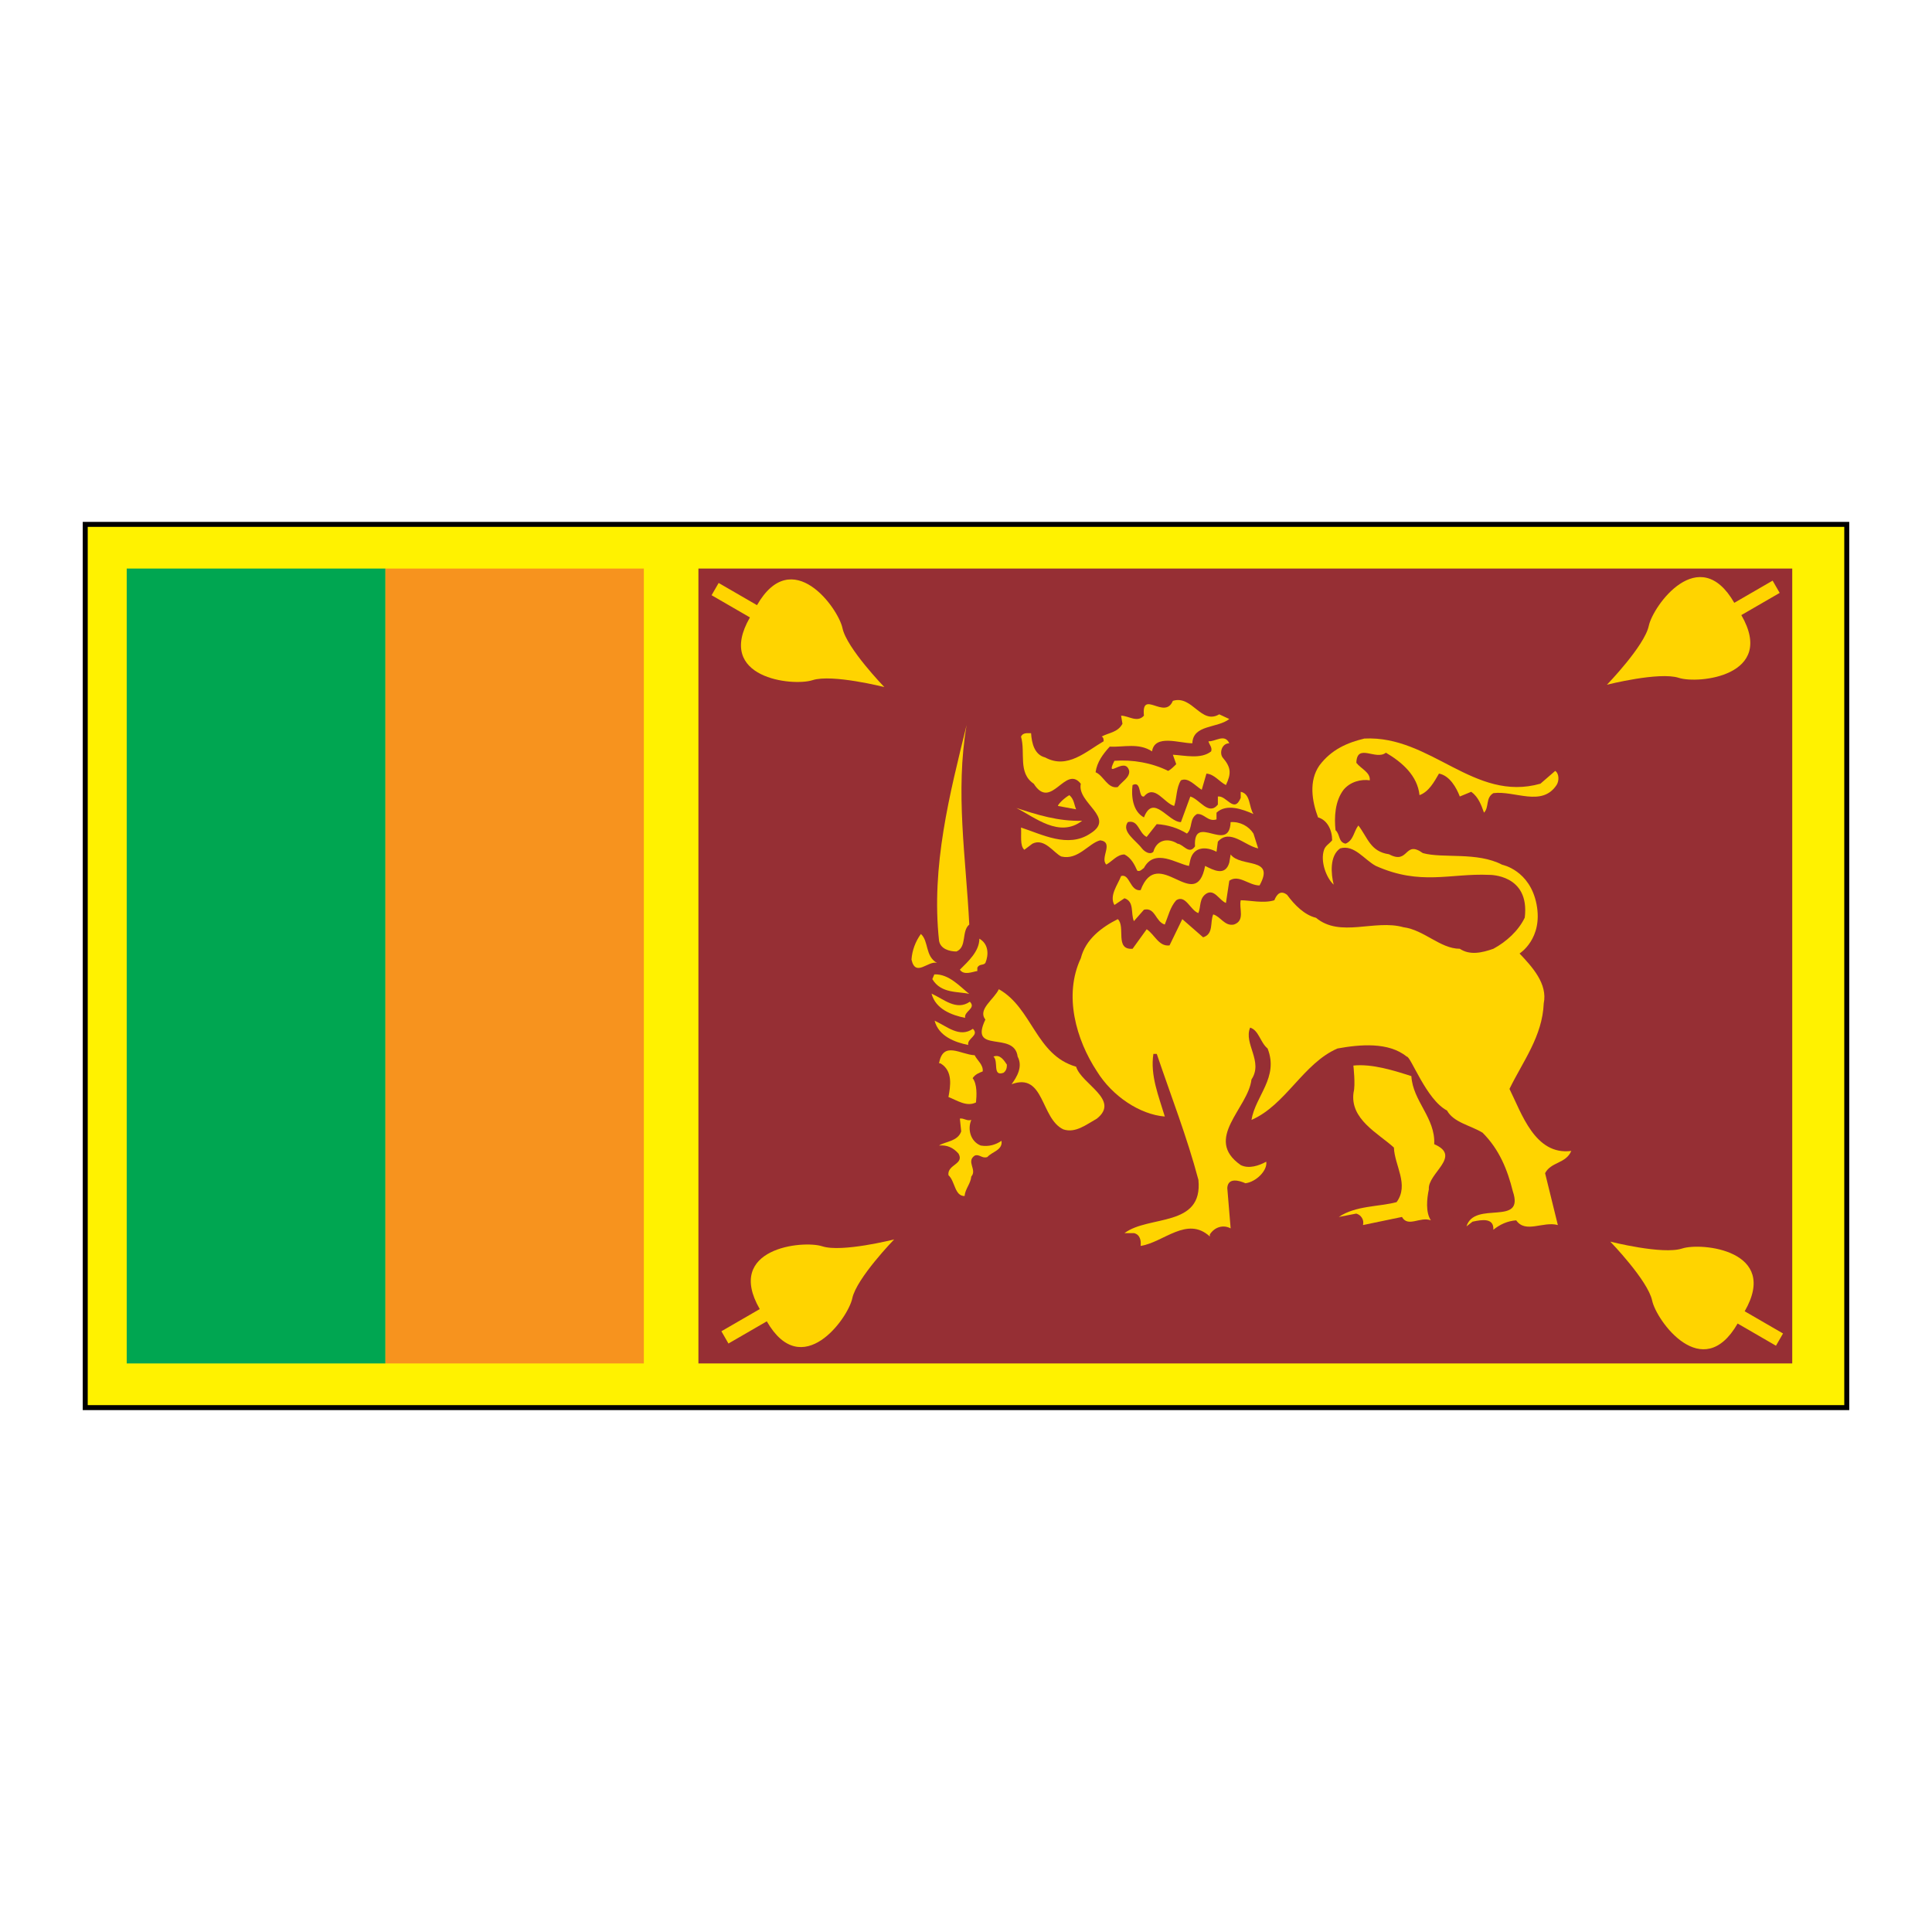 <?xml version="1.0" encoding="utf-8"?>
<!-- Generator: Adobe Illustrator 13.0.0, SVG Export Plug-In . SVG Version: 6.00 Build 14948)  -->
<!DOCTYPE svg PUBLIC "-//W3C//DTD SVG 1.0//EN" "http://www.w3.org/TR/2001/REC-SVG-20010904/DTD/svg10.dtd">
<svg version="1.0" id="Layer_1" xmlns="http://www.w3.org/2000/svg" xmlns:xlink="http://www.w3.org/1999/xlink" x="0px" y="0px"
	 width="192.756px" height="192.756px" viewBox="0 0 192.756 192.756" enable-background="new 0 0 192.756 192.756"
	 xml:space="preserve">
<g>
	<polygon fill-rule="evenodd" clip-rule="evenodd" fill="#FFFFFF" points="0,0 192.756,0 192.756,192.756 0,192.756 0,0 	"/>
	<polygon fill-rule="evenodd" clip-rule="evenodd" fill="#FFF200" points="184.252,140.438 184.252,52.317 8.504,52.317 
		8.504,140.438 184.252,140.438 	"/>
	<polygon fill-rule="evenodd" clip-rule="evenodd" fill="#962F34" points="178.812,136.031 178.812,56.724 69.682,56.724 
		69.682,136.031 178.812,136.031 	"/>
	<polygon fill-rule="evenodd" clip-rule="evenodd" fill="#F7931E" points="64.236,136.031 64.236,56.724 38.434,56.724 
		38.434,136.031 64.236,136.031 	"/>
	<polygon fill-rule="evenodd" clip-rule="evenodd" fill="#00A651" points="38.444,136.031 38.444,56.724 12.642,56.724 
		12.642,136.031 38.444,136.031 	"/>
	<path fill-rule="evenodd" clip-rule="evenodd" fill="#FFD400" d="M177.893,133.041l-3.825-2.215
		c3.503-6.084-4.295-6.896-6.244-6.262c-1.948,0.637-7.166-0.688-7.166-0.688s3.751,3.869,4.177,5.881
		c0.426,2.01,5.026,8.377,8.529,2.291l3.825,2.215L177.893,133.041L177.893,133.041z"/>
	<path fill-rule="evenodd" clip-rule="evenodd" fill="#FFD400" d="M71.974,132.82l3.825-2.213c-3.503-6.086,4.296-6.896,6.244-6.262
		c1.949,0.635,7.166-0.688,7.166-0.688s-3.751,3.869-4.177,5.879s-5.026,8.377-8.529,2.293l-3.825,2.215L71.974,132.82
		L71.974,132.82z"/>
	<path fill-rule="evenodd" clip-rule="evenodd" fill="#FFD400" d="M177.559,59.154l-3.825,2.214c3.504,6.084-4.296,6.896-6.244,6.26
		c-1.948-0.635-7.166,0.688-7.166,0.688s3.752-3.87,4.177-5.88c0.426-2.01,5.026-8.377,8.529-2.292l3.825-2.214L177.559,59.154
		L177.559,59.154z"/>
	<path fill-rule="evenodd" clip-rule="evenodd" fill="#FFD400" d="M70.995,59.385L74.82,61.6c-3.503,6.084,4.295,6.896,6.244,6.261
		c1.949-0.635,7.167,0.688,7.167,0.688s-3.752-3.87-4.177-5.88c-0.426-2.01-5.026-8.376-8.528-2.292l-3.826-2.214L70.995,59.385
		L70.995,59.385z"/>
	<path fill-rule="evenodd" clip-rule="evenodd" fill="#962F34" d="M97.509,72.88c-1.534,7.291-0.2,14.042,0.537,18.688
		c0.938,1.479,2.413,2.958,1.608,4.975l-0.335,0.538c3.352,1.345,4.357,5.444,7.24,7.394c-0.269-2.285-1.073-5.176-0.336-7.73
		c0.336-3.429,4.425-5.243,4.156-8.873c-1.676,0.671-0.804-1.21-1.273-2.084c-0.804,1.344-2.748,0.672-4.022,1.277
		c-0.402-0.538-0.67-1.143-1.273-1.613l-2.078,1.613l-0.469-0.471c-1.006-1.882,0.871-5.512-2.413-5.848
		c0.201-0.672,1.072-0.941,1.742-1.277c1.073-0.336,1.811,0.605,2.749,0.134c-2.548-1.344-2.48-4.638-2.614-7.059
		c0.804-0.672,2.145-0.47,2.949-0.47c1.072,0.739,0.201,2.958,2.212,2.554c2.347,0.336,2.615-2.353,4.692-2.554
		c0.135-0.807-1.542-1.748-0.805-2.622l3.219,0.807c0.335-0.471-0.805-1.345,0.335-1.748l2.212,0.605l0.201-1.076
		c1.273-0.134,2.279,1.479,3.821,1.277c1.273,1.479,3.485,1.008,5.161,0.605c0.134-0.269,0.47,0.067,0.671,0.202
		c-0.201,1.412-2.279,1.681-2.279,3.227c0.401,0.739,1.542,0.807,1.475,1.748c-0.269,0.336-0.805,0-1.006,0.471
		c2.011,1.949,1.811,4.167,2.883,6.453c-0.872,1.143,0.469,2.488,0.67,3.765c2.078,2.622,4.76,6.454,8.715,5.109
		c5.162-1.479,8.58,4.235,13.474,1.95c0.938-0.605,1.878-1.546,1.944-2.756c-0.938-1.748-0.559-1.457-2.167-1.927
		c-2.749,0.672-7.574,1.316-10.658-0.163c-1.475-0.538-2.659-1.204-4.201-1.607c-0.939,1.479,0.258,2.134-0.537,4.033
		c-2.278-1.075-3.017-3.562-2.882-5.781c1.407-1.21-0.536-2.286-0.805-3.429c-0.67-1.95-0.201-4.235,0.805-5.916
		c2.681-3.227,6.167-3.429,9.854-2.286c4.022,1.345,7.508,4.638,12.2,4.033c1.587,0.022,1.14-2.442,1.14-2.442
		c1.073-0.672,1.274,0.695,2.078,1.166c0.537,0.739,0.47,1.949,0.47,2.756c-0.737,1.21-2.011,1.815-3.218,2.219
		c-1.608,0.403-4.224-1.748-4.357,1.277c-0.469,0.605-1.341,1.345-1.877,0.807l-0.335-1.883c-0.737,0.067-1.609,1.681-2.614,0.605
		c0.066-0.807,0.67-1.681,0-2.42c-1.006,0.806-2.48,1.814-3.821,1.613c0.067-1.076,0-2.555-1.005-3.361
		c-0.537-0.269-1.207-1.277-1.743-0.672c0.401,0.47,0.536,1.075,0.469,1.814c-1.206,1.076-4.022,0.202-3.352,2.689
		c0.938-0.336,1.811-1.882,2.883-1.076c-0.47,0.807,0.737,0.874,0.67,1.614c-0.402,0.672-0.938,1.479-0.67,2.218
		c0.401,0.269,0.804,0.538,1.273,0.672c0.47-0.941,0.268-3.16,1.81-2.622c2.078,3.765,7.24,0.74,10.257,3.227
		c2.212,2.218,3.888,4.773,2.883,8.066c-1.609,1.614,0.603,2.354,1.139,3.765c1.476,4.302-1.072,8.134-2.748,11.763
		c0.938,1.547,1.408,3.631,3.218,4.371c1.006,0.471,2.748-0.471,3.218,0.807c-0.067,2.822-4.961,3.697-2.212,6.924
		c0,1.008,1.877,1.748,1.139,2.756c-1.943,0.74-4.625-0.941-6.301,0.807c-1.14-2.824-3.486,2.756-3.888-1.008
		c-1.207,0.066-2.078,1.881-3.218,1.277l-0.134-1.748c-1.609,0.201-3.486,0.201-4.827,0.672c-1.273-1.748-4.559,2.018-4.96-1.008
		c-1.14-0.068-1.877,1.68-2.95,0.807c0-1.211,0.67-2.152,1.475-3.025c1.476-1.547,4.156-1.008,5.766-2.285
		c0.871-4.504-6.436-5.043-4.827-10.018l0.201-1.748c-3.754,0.941-5.496,6.588-9.854,6.791c-0.604,0.201-0.201,0.807-0.269,1.277
		c1.273,1.143,2.883-0.941,4.29,0c-0.469,1.814-0.67,4.168-2.882,4.84l-1.14,0.135c-0.737,1.68,1.14,3.428,0,4.705
		c-0.872,0.402-2.48-1.008-2.213,0.807c-0.938,0.201-1.943-0.27-2.748-0.807c-2.548,0-4.357,1.814-6.771,2.219
		c-0.737-0.471,0-1.145,0-1.748l-2.883-0.135c0.067-2.621,3.486-3.025,5.497-3.898c1.608-0.068,3.285-0.941,3.352-2.756
		c-0.066-1.951-0.871-4.035-2.413-4.975c-2.145,0.402-4.558-4.102-5.765,0c-1.408,0.672-2.815,1.814-4.559,1.143
		c-2.078-0.807-2.078-3.094-3.352-4.572c-0.871-0.133-2.48,0.404-3.218-0.471c-0.268,1.277-0.737,2.488-0.805,3.9
		c1.273,0.807,2.682-2.488,3.352-0.201c-0.066,1.611-0.804,3.359-2.413,4.031c-1.609,0.674-1.407,2.959-2.078,4.371
		c-0.403,0.268-1.14,0.268-1.408-0.135c-1.34-1.344-2.681-2.891-2.145-4.84l0.335-0.338c-1.073-0.268-2.95,0.135-2.883-1.611
		c-0.134-2.555,4.76,0.471,3.687-3.094c-3.821-0.268,1.207-4.168-2.749-4.033l-0.268-0.268l2.078-2.758
		c-3.888-1.545,0.335-5.848-3.083-6.923c-1.34-0.941-0.536-2.42-0.335-3.563c0.201-1.479,1.811-1.412,2.614-2.285
		c-0.469-6.185,0.537-12.974,2.212-18.89c0.938-2.622,1.944-5.311,3.553-7.73C98.649,64.612,98.071,69.994,97.509,72.88
		L97.509,72.88z M144.367,113.215c0.335,0.807,1.608,0.672,1.743,1.748c-1.408,2.15-2.95,4.906-1.743,7.596
		c0.804-2.354,3.352-2.756,5.161-3.43l-1.005-2.688C147.853,114.627,145.976,113.752,144.367,113.215L144.367,113.215z"/>
	<path fill-rule="evenodd" clip-rule="evenodd" fill="#FFD400" d="M121.642,71.267l1.006,0.47c-1.206,0.941-3.62,0.538-3.687,2.42
		c-1.274,0-3.754-0.941-4.022,0.807c-1.341-0.874-2.815-0.404-4.223-0.471c-0.671,0.739-1.274,1.546-1.408,2.554
		c0.805,0.336,1.206,1.681,2.212,1.479c0.402-0.538,1.207-0.941,1.14-1.613c-0.402-1.546-2.48,1.008-1.475-1.008
		c1.811-0.134,3.754,0.202,5.362,1.008c0.269-0.134,0.537-0.403,0.805-0.672l-0.335-0.941c1.207,0.067,2.815,0.471,3.821-0.336
		c0.134-0.404-0.201-0.672-0.269-1.009c0.671,0.067,1.609-0.807,2.078,0.202c-0.737,0-1.006,0.941-0.67,1.412
		c0.871,1.008,0.871,1.613,0.335,2.756c-0.671-0.336-1.14-1.076-1.944-1.143l-0.469,1.613c-0.671-0.403-1.341-1.277-2.078-0.941
		c-0.47,0.74-0.402,1.748-0.671,2.555c-1.005-0.269-1.943-2.218-3.017-0.941c-0.603,0.134-0.201-1.614-1.139-1.143
		c-0.135,1.075,0,2.621,1.139,3.227c0.939-2.42,2.413,0.47,3.688,0.47l0.938-2.554c0.938,0.269,1.81,1.949,2.748,0.807v-0.807
		c0.872-0.135,1.609,1.748,2.279,0.134v-0.605c1.006,0.202,0.805,1.546,1.273,2.218c-1.072-0.47-2.681-1.076-3.687-0.134v0.672
		c-0.871,0.269-1.206-0.605-1.944-0.538c-0.804,0.471-0.402,1.412-1.006,1.95c-0.871-0.538-1.877-0.874-3.016-0.941l-1.006,1.277
		c-0.805-0.403-0.805-1.748-1.877-1.479c-0.671,0.941,0.805,1.815,1.407,2.622c0.269,0.336,0.805,0.672,1.141,0.336
		c0.335-1.21,1.474-1.412,2.413-0.807c0.603,0.067,1.14,1.143,1.742,0.269c-0.201-3.428,3.419,0.807,3.553-2.42
		c0.938-0.067,1.811,0.404,2.279,1.143l0.47,1.479c-1.341-0.269-2.815-2.017-4.022-0.672l-0.134,1.008
		c-1.006-0.538-2.279-0.538-2.614,0.807l-0.134,0.605c-1.207-0.201-3.419-1.815-4.492,0.202c-0.201,0.135-0.401,0.403-0.67,0.269
		c-0.269-0.605-0.604-1.277-1.273-1.613c-0.737,0-1.207,0.672-1.811,1.008c-0.67-0.672,0.805-2.219-0.604-2.42
		c-1.139,0.269-2.212,2.017-3.888,1.614c-0.737-0.336-1.676-1.882-2.883-1.277l-0.804,0.605c-0.47-0.403-0.269-1.479-0.335-2.218
		c2.078,0.672,4.692,2.084,6.904,0.605c2.614-1.613-1.341-3.025-0.938-4.975c-1.542-1.95-2.949,2.756-4.692,0
		c-1.609-1.076-0.805-3.092-1.273-4.706c0.201-0.403,0.603-0.336,1.005-0.336c0.067,1.009,0.336,2.151,1.408,2.42
		c2.212,1.21,4.089-0.605,5.832-1.614c0-0.134,0-0.403-0.201-0.47c0.737-0.403,1.608-0.403,2.078-1.277l-0.135-0.807
		c0.737,0,1.609,0.739,2.279,0c-0.268-2.689,2.078,0.47,2.883-1.479C118.961,69.317,119.832,72.342,121.642,71.267L121.642,71.267z"
		/>
	<path fill-rule="evenodd" clip-rule="evenodd" fill="#FFD400" d="M96.705,92.241c-0.804,0.672-0.201,2.218-1.274,2.689
		c-0.737,0-1.608-0.269-1.743-1.076c-0.805-7.462,1.072-14.655,2.749-21.512C95.297,79.064,96.37,85.519,96.705,92.241
		L96.705,92.241z"/>
	<path fill-rule="evenodd" clip-rule="evenodd" fill="#FFD400" d="M151.606,95.131c1.273,1.344,2.815,3.025,2.413,4.974
		c-0.134,3.295-2.078,5.781-3.418,8.537c1.206,2.42,2.547,6.656,6.167,6.186c-0.536,1.277-2.012,1.074-2.614,2.219l1.273,5.176
		c-1.475-0.404-3.218,0.873-4.156-0.471c-0.871,0.066-1.609,0.402-2.279,0.941c0.067-1.211-1.14-1.01-2.078-0.807l-0.604,0.471
		c0.805-2.623,5.832,0.066,4.626-3.496c-0.536-2.152-1.341-4.168-3.017-5.85c-1.207-0.738-2.883-1.008-3.553-2.217
		c-2.078-1.076-3.62-5.445-4.022-5.379c-1.81-1.479-4.692-1.209-6.904-0.807c-3.419,1.479-5.162,5.646-8.581,7.127
		c0.402-2.42,2.749-4.236,1.609-7.127c-0.737-0.605-0.872-1.814-1.743-2.084c-0.67,1.613,1.341,3.361,0.134,5.176
		c-0.335,2.891-4.826,5.916-1.072,8.539c0.805,0.402,1.81,0.066,2.547-0.338c0.135,0.875-1.005,2.018-2.077,2.152
		c-0.604-0.27-1.743-0.605-1.811,0.471l0.335,4.033c-0.737-0.404-1.608-0.135-2.077,0.605v0.201
		c-2.28-2.084-4.626,0.605-6.905,0.941c0.067-0.539-0.066-1.143-0.67-1.277h-0.938c2.413-1.814,7.843-0.539,7.374-5.311
		c-1.141-4.303-2.749-8.402-4.156-12.57h-0.335c-0.336,2.15,0.535,4.234,1.139,6.25c-2.479-0.201-5.229-2.016-6.771-4.504
		c-2.078-3.158-3.352-7.596-1.608-11.293c0.47-1.882,2.078-3.092,3.687-3.898c0.805,0.739-0.335,3.092,1.476,2.958l1.407-1.949
		c0.805,0.538,1.206,1.748,2.279,1.613l1.273-2.622l2.078,1.814c1.072-0.336,0.671-1.479,1.006-2.285
		c0.737,0.202,1.14,1.21,2.078,1.008c1.14-0.404,0.469-1.613,0.67-2.42c0.872,0,2.279,0.336,3.352,0
		c0.269-0.672,0.671-1.009,1.274-0.538c0.737,1.009,1.742,2.017,2.882,2.286c2.413,2.017,5.832,0.135,8.715,0.941
		c2.078,0.269,3.687,2.151,5.631,2.151c1.006,0.672,2.212,0.403,3.352,0c1.287-0.695,2.502-1.793,3.129-3.105
		c0.531-4.353-3.547-4.267-3.547-4.267c-3.87-0.176-6.842,1.106-11.312-0.896c-1.141-0.605-2.146-2.151-3.554-1.748
		c-1.072,0.739-0.919,2.542-0.65,3.618c-0.738-0.672-1.36-2.341-0.958-3.484c0.134-0.403,0.536-0.605,0.805-0.941
		c0-1.008-0.47-2.017-1.408-2.285c-0.604-1.614-0.938-3.63,0.134-5.176c1.207-1.613,2.816-2.286,4.491-2.689
		c6.637-0.336,10.927,6.386,17.563,4.504l1.475-1.277c0.402,0.269,0.402,1.008,0.135,1.412c-1.475,2.218-4.156,0.538-6.302,0.807
		c-0.805,0.47-0.402,1.412-0.938,1.949c-0.269-0.739-0.536-1.546-1.273-2.084l-1.14,0.471c-0.335-0.874-1.006-2.084-2.078-2.286
		c-0.47,0.807-1.006,1.815-1.943,2.151c-0.202-1.949-1.744-3.293-3.353-4.235c-1.005,0.807-2.883-1.008-2.949,1.008
		c0.47,0.605,1.407,0.941,1.341,1.748c-0.871-0.134-1.944,0.135-2.615,0.941c-0.871,1.143-0.938,2.756-0.804,4.034
		c0.469,0.403,0.268,1.209,1.006,1.344c0.804-0.336,0.804-1.21,1.273-1.815c0.938,1.21,1.183,2.604,3.06,2.873
		c2.011,1.075,1.499-1.46,3.376-0.116c2.011,0.555,5.404-0.151,7.918,1.163c0,0,2.77,0.535,3.427,3.962
		S151.606,95.131,151.606,95.131L151.606,95.131z"/>
	<path fill-rule="evenodd" clip-rule="evenodd" fill="#FFD400" d="M107.363,80.746l-1.81-0.336c0-0.202,0.737-0.874,1.14-1.076
		C107.163,79.737,107.163,80.275,107.363,80.746L107.363,80.746z"/>
	<path fill-rule="evenodd" clip-rule="evenodd" fill="#FFD400" d="M107.967,81.888c-2.279,1.748-4.692-0.336-6.569-1.277
		C103.476,81.283,105.554,81.956,107.967,81.888L107.967,81.888z"/>
	<path fill-rule="evenodd" clip-rule="evenodd" fill="#FFD400" d="M125.664,88.342c-1.072,0-2.078-1.143-3.017-0.47l-0.335,2.218
		c-0.671-0.269-1.14-1.412-1.944-0.941c-0.737,0.47-0.536,1.277-0.804,1.949c-0.805-0.269-1.274-1.882-2.213-1.277
		c-0.604,0.672-0.805,1.613-1.14,2.42c-0.938-0.269-0.938-1.748-2.078-1.479l-1.005,1.143c-0.335-0.807,0.066-1.949-0.938-2.286
		l-1.006,0.673c-0.536-0.941,0.335-2.017,0.67-2.891c0.872-0.269,0.872,1.546,1.944,1.412c1.743-4.638,5.497,2.487,6.436-2.42
		c0.805,0.403,2.011,1.076,2.413-0.336l0.134-0.807C123.787,86.594,127.273,85.451,125.664,88.342L125.664,88.342z"/>
	<path fill-rule="evenodd" clip-rule="evenodd" fill="#FFD400" d="M93.487,96.072c-0.871-0.269-2.145,1.479-2.547-0.336
		c0.067-0.94,0.403-1.814,0.938-2.554C92.683,93.921,92.281,95.4,93.487,96.072L93.487,96.072z"/>
	<path fill-rule="evenodd" clip-rule="evenodd" fill="#FFD400" d="M98.313,96.072c-0.2,0.269-0.603,0.067-0.804,0.471v0.336
		c-0.469,0.067-1.34,0.471-1.743-0.134c0.805-0.807,1.944-1.815,1.944-3.092C98.649,94.19,98.649,95.266,98.313,96.072
		L98.313,96.072z"/>
	<path fill-rule="evenodd" clip-rule="evenodd" fill="#FFD400" d="M96.705,99.164c-1.073-0.268-2.815,0-3.687-1.479l0.201-0.471
		C94.694,97.148,95.834,98.492,96.705,99.164L96.705,99.164z"/>
	<path fill-rule="evenodd" clip-rule="evenodd" fill="#FFD400" d="M107.363,106.424c0.537,1.748,4.425,3.295,2.078,5.178
		c-1.072,0.604-2.145,1.479-3.352,1.076c-2.279-1.076-1.877-5.715-5.161-4.506c0.536-0.738,1.14-1.748,0.603-2.756
		c-0.335-2.621-4.894-0.201-3.218-3.697c-0.804-1.008,0.872-2.016,1.341-3.025C103.006,100.576,103.342,105.281,107.363,106.424
		L107.363,106.424z"/>
	<path fill-rule="evenodd" clip-rule="evenodd" fill="#FFD400" d="M97.068,102.643c0.67,0.674-0.604,0.941-0.469,1.613
		c-1.341-0.268-2.95-0.873-3.352-2.42C94.454,102.375,95.728,103.584,97.068,102.643L97.068,102.643z"/>
	<path fill-rule="evenodd" clip-rule="evenodd" fill="#FFD400" d="M96.761,99.941c0.671,0.672-0.603,0.939-0.469,1.613
		c-1.341-0.27-2.95-0.875-3.352-2.42C94.146,99.672,95.42,100.881,96.761,99.941L96.761,99.941z"/>
	<path fill-rule="evenodd" clip-rule="evenodd" fill="#FFD400" d="M98.046,106.895c-0.335,0.135-0.737,0.27-1.005,0.674
		c0.469,0.604,0.402,1.748,0.335,2.42c-0.938,0.471-1.877-0.203-2.749-0.539c0.201-1.074,0.469-2.621-0.804-3.361h-0.134
		c0.402-2.285,2.146-0.873,3.553-0.807C97.509,105.82,98.113,106.223,98.046,106.895L98.046,106.895z"/>
	<path fill-rule="evenodd" clip-rule="evenodd" fill="#FFD400" d="M100.459,106.223c0,0.336-0.067,0.605-0.335,0.807
		c-1.14,0.404-0.47-1.143-1.006-1.613C99.789,105.148,100.19,105.82,100.459,106.223L100.459,106.223z"/>
	<path fill-rule="evenodd" clip-rule="evenodd" fill="#FFD400" d="M140.814,107.365c0.134,2.488,2.413,4.168,2.278,6.791
		c2.816,1.209-0.67,2.891-0.536,4.504c-0.2,0.941-0.335,2.285,0.201,3.092c-1.072-0.404-2.279,0.738-2.883-0.336l-3.888,0.807
		c0.134-0.539-0.2-1.008-0.67-1.143l-1.743,0.336c1.676-1.143,4.022-1.01,5.766-1.479c1.273-1.748-0.202-3.631-0.269-5.445
		c-1.542-1.412-4.425-2.824-4.022-5.514c0.201-0.738-0.022-2.666-0.022-2.666C136.904,106.111,139.138,106.828,140.814,107.365
		L140.814,107.365z"/>
	<path fill-rule="evenodd" clip-rule="evenodd" fill="#FFD400" d="M96.906,111.736c-0.402,0.941-0.067,2.15,0.938,2.553
		c0.805,0.135,1.475-0.066,2.078-0.471c0.134,0.941-0.938,1.076-1.408,1.615c-0.536,0.201-0.804-0.336-1.273-0.135
		c-0.871,0.604,0.268,1.41-0.335,2.084c-0.067,0.738-0.603,1.209-0.67,1.949c-1.005,0-0.938-1.479-1.609-2.084
		c-0.134-1.076,1.609-1.076,1.005-2.15c-0.536-0.605-1.139-0.875-1.944-0.809c0.604-0.402,1.877-0.402,2.212-1.41l-0.134-1.277
		C96.169,111.533,96.437,111.869,96.906,111.736L96.906,111.736z"/>
	<polygon fill="none" stroke="#000000" stroke-width="0.497" stroke-miterlimit="2.613" points="184.252,140.438 184.252,52.317 
		8.504,52.317 8.504,140.438 184.252,140.438 	"/>
</g>
</svg>
